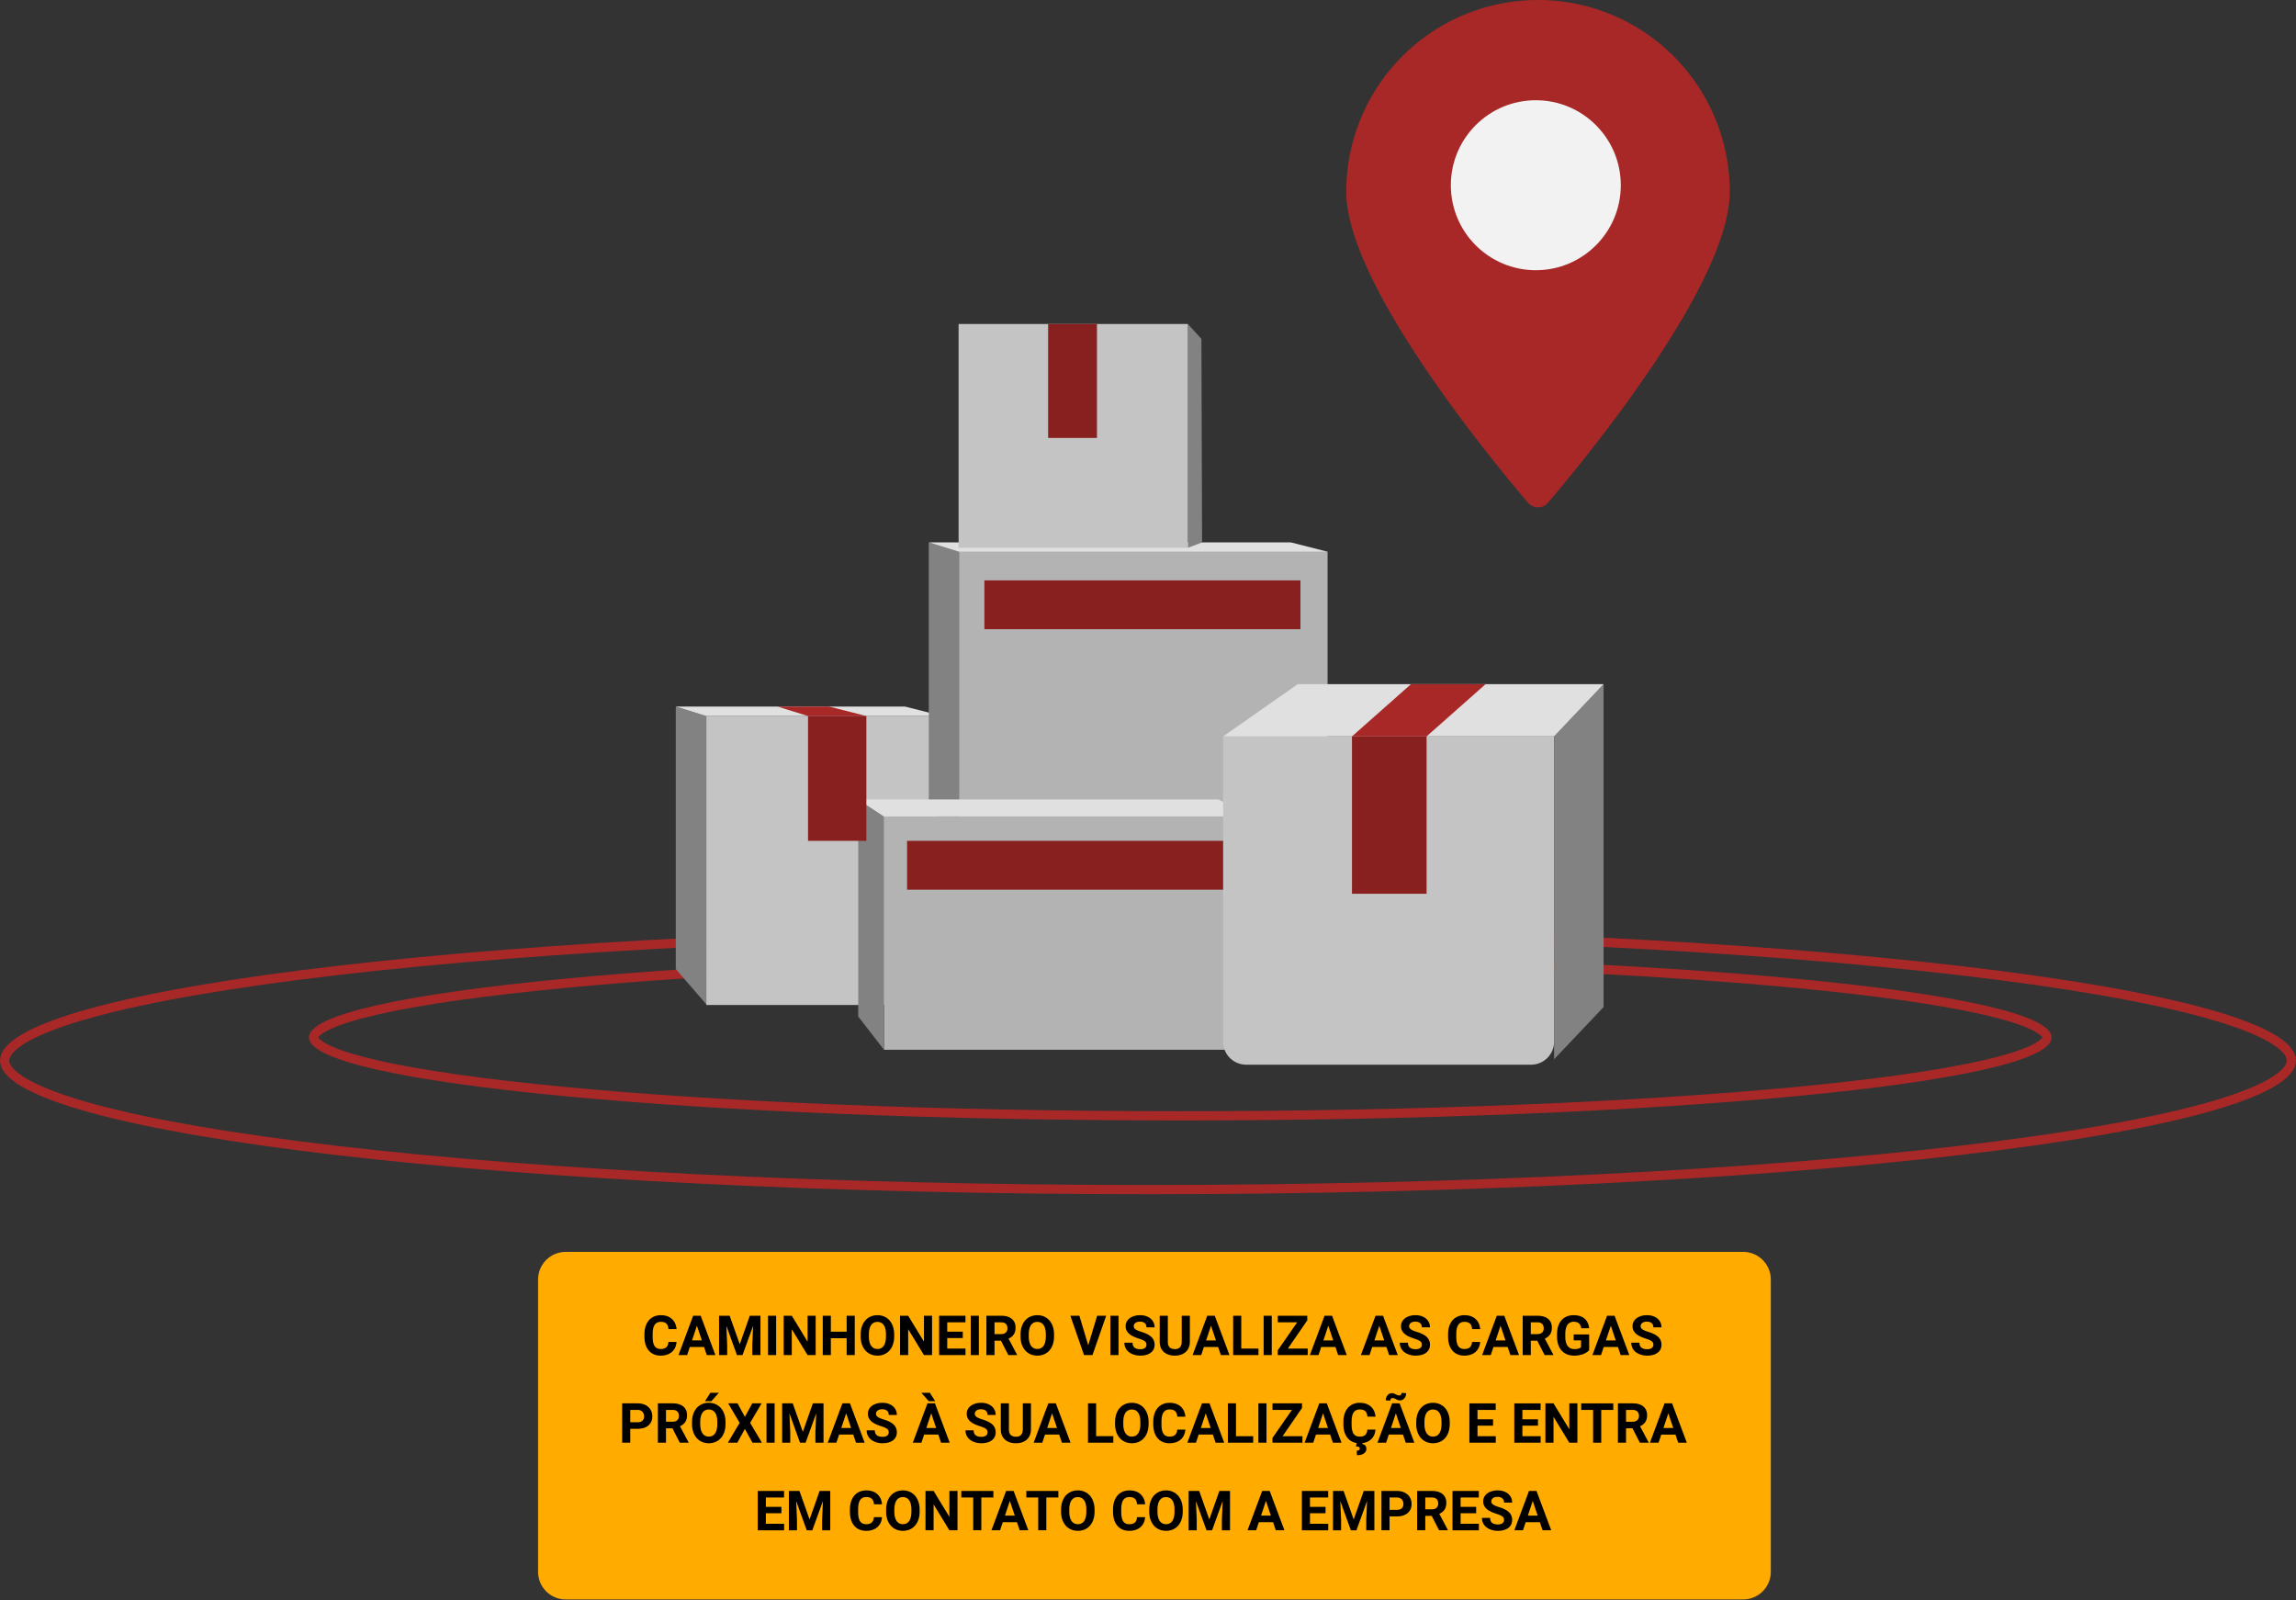 <svg xmlns="http://www.w3.org/2000/svg" width="498" height="347" fill="none" viewBox="0 0 498 347">
    <rect x="0" y="0" width="498" height="347" fill="#333333" stroke="none"/>
    <path fill="#A82827" d="M375.18 41.59c0 19.773-30.82 57.336-39.398 67.408a2.852 2.852 0 0 1-4.385 0C322.819 98.926 292 61.363 292 41.59A41.592 41.592 0 0 1 333.59 0a41.588 41.588 0 0 1 41.59 41.59z"/>
    <path fill="#F2F2F2" d="M333.117 58.604c10.18 0 18.432-8.252 18.432-18.432 0-10.18-8.252-18.432-18.432-18.432-10.179 0-18.431 8.252-18.431 18.432 0 10.18 8.252 18.432 18.431 18.432z"/>
    <path fill="#FFAB00" d="M378.086 271.509H122.71a6 6 0 0 0-6 6v63.378a6 6 0 0 0 6 6h255.376a6 6 0 0 0 6-6v-63.378a6 6 0 0 0-6-6z"/>
    <path fill="#000" d="M146.737 291.045c-.067.918-.407 1.641-1.02 2.168-.609.528-1.414.791-2.414.791-1.094 0-1.955-.367-2.584-1.101-.625-.739-.938-1.75-.938-3.035v-.522c0-.82.145-1.543.434-2.168.289-.625.701-1.103 1.236-1.435.539-.336 1.164-.504 1.875-.504.985 0 1.778.263 2.379.791.602.527.949 1.267 1.043 2.22h-1.758c-.043-.55-.197-.949-.462-1.195-.262-.25-.663-.375-1.202-.375-.586 0-1.025.211-1.318.633-.289.418-.437 1.068-.445 1.951v.645c0 .921.138 1.595.416 2.021.281.426.722.639 1.324.639.543 0 .947-.123 1.213-.369.269-.25.424-.635.463-1.155h1.758zm5.97 1.084h-3.082l-.586 1.758h-1.869l3.176-8.531h1.629l3.193 8.531h-1.869l-.592-1.758zm-2.607-1.424h2.133l-1.073-3.193-1.06 3.193zm8.162-5.349l2.191 6.187 2.18-6.187h2.309v8.531h-1.764v-2.332l.176-4.025-2.303 6.357h-1.207l-2.297-6.351.176 4.019v2.332h-1.758v-8.531h2.297zm10.084 8.531h-1.758v-8.531h1.758v8.531zm8.572 0h-1.758l-3.422-5.613v5.613h-1.757v-8.531h1.757l3.428 5.625v-5.625h1.752v8.531zm8.479 0h-1.758v-3.656h-3.428v3.656h-1.758v-8.531h1.758v3.457h3.428v-3.457h1.758v8.531zm8.549-4.072c0 .84-.149 1.576-.446 2.209-.297.633-.722 1.121-1.277 1.465-.551.343-1.184.515-1.899.515-.707 0-1.337-.17-1.892-.509-.555-.34-.985-.825-1.289-1.454-.305-.632-.459-1.359-.463-2.179v-.422c0-.84.15-1.578.451-2.215.305-.641.732-1.131 1.283-1.471.555-.343 1.188-.515 1.899-.515.711 0 1.341.172 1.892.515.555.34.983.83 1.283 1.471.305.637.458 1.373.458 2.209v.381zm-1.782-.387c0-.894-.16-1.574-.48-2.039-.321-.465-.778-.697-1.371-.697-.59 0-1.045.23-1.366.691-.32.457-.482 1.129-.486 2.016v.416c0 .871.16 1.547.481 2.027.32.481.781.721 1.382.721.59 0 1.043-.231 1.36-.692.316-.464.476-1.14.48-2.027v-.416zm9.996 4.459h-1.757l-3.422-5.613v5.613h-1.758v-8.531h1.758l3.427 5.625v-5.625h1.752v8.531zm6.668-3.697h-3.375v2.285h3.961v1.412h-5.718v-8.531h5.707v1.424h-3.95v2.033h3.375v1.377zm3.487 3.697h-1.758v-8.531h1.758v8.531zm4.793-3.123h-1.401v3.123h-1.758v-8.531h3.17c1.008 0 1.785.224 2.332.674.547.449.821 1.084.821 1.904 0 .582-.127 1.068-.381 1.459-.25.387-.631.695-1.143.926l1.846 3.486v.082h-1.887l-1.599-3.123zm-1.401-1.424h1.418c.442 0 .783-.111 1.026-.334.242-.226.363-.537.363-.931 0-.403-.115-.719-.346-.95-.226-.23-.576-.345-1.049-.345h-1.412v2.56zm12.914.475c0 .84-.148 1.576-.445 2.209-.297.633-.723 1.121-1.277 1.465-.551.343-1.184.515-1.899.515-.707 0-1.338-.17-1.892-.509-.555-.34-.985-.825-1.289-1.454-.305-.632-.459-1.359-.463-2.179v-.422c0-.84.15-1.578.451-2.215.305-.641.732-1.131 1.283-1.471.555-.343 1.188-.515 1.898-.515.711 0 1.342.172 1.893.515.555.34.982.83 1.283 1.471.305.637.457 1.373.457 2.209v.381zm-1.781-.387c0-.894-.16-1.574-.48-2.039-.321-.465-.778-.697-1.372-.697-.589 0-1.044.23-1.365.691-.32.457-.482 1.129-.486 2.016v.416c0 .871.16 1.547.48 2.027.321.481.782.721 1.383.721.59 0 1.043-.231 1.36-.692.316-.464.476-1.14.48-2.027v-.416zm9.199 2.344l1.934-6.416h1.957l-2.971 8.531h-1.834l-2.959-8.531h1.951l1.922 6.416zm6.569 2.115h-1.758v-8.531h1.758v8.531zm6.058-2.238c0-.332-.117-.586-.351-.762-.235-.18-.657-.367-1.266-.562-.609-.2-1.092-.395-1.447-.586-.969-.524-1.453-1.229-1.453-2.116 0-.461.129-.871.386-1.23.262-.363.635-.647 1.119-.85a4.243 4.243 0 0 1 1.641-.304c.609 0 1.152.111 1.629.334.477.218.846.529 1.107.931.266.403.399.86.399 1.371h-1.758c0-.39-.123-.693-.369-.908-.246-.219-.592-.328-1.037-.328-.43 0-.764.092-1.002.275a.853.853 0 0 0-.358.715c0 .278.139.51.416.698.282.187.694.363 1.237.527 1 .301 1.728.674 2.185 1.119.457.445.686 1 .686 1.664 0 .738-.279 1.318-.838 1.74-.559.418-1.311.627-2.256.627a4.392 4.392 0 0 1-1.793-.357c-.539-.242-.951-.572-1.236-.99a2.545 2.545 0 0 1-.422-1.453h1.764c0 .941.562 1.412 1.687 1.412.418 0 .744-.084.979-.252a.837.837 0 0 0 .351-.715zm9.416-6.293v5.619c0 .934-.293 1.672-.879 2.215-.582.543-1.379.814-2.39.814-.996 0-1.787-.263-2.373-.791-.586-.527-.885-1.252-.897-2.174v-5.683h1.758v5.631c0 .558.133.967.398 1.224.27.254.641.381 1.114.381.988 0 1.49-.519 1.506-1.558v-5.678h1.763zm6.129 6.773h-3.082l-.586 1.758h-1.869l3.176-8.531h1.629l3.193 8.531h-1.869l-.592-1.758zm-2.607-1.424h2.133l-1.073-3.193-1.06 3.193zm7.623 1.77h3.732v1.412h-5.49v-8.531h1.758v7.119zm6.615 1.412h-1.758v-8.531h1.758v8.531zm3.498-1.412h4.301v1.412h-6.498v-1.031l4.219-6.076h-4.213v-1.424h6.398v1.008l-4.207 6.111zm10.313-.346h-3.082l-.586 1.758h-1.87l3.176-8.531h1.629l3.193 8.531h-1.869l-.591-1.758zm-2.608-1.424h2.133l-1.072-3.193-1.061 3.193zm13.67 1.424h-3.082l-.586 1.758h-1.869l3.176-8.531h1.629l3.193 8.531h-1.869l-.592-1.758zm-2.607-1.424h2.132l-1.072-3.193-1.06 3.193zm10.289.944c0-.332-.118-.586-.352-.762-.234-.18-.656-.367-1.266-.562-.609-.2-1.091-.395-1.447-.586-.969-.524-1.453-1.229-1.453-2.116 0-.461.129-.871.387-1.23.262-.363.635-.647 1.119-.85a4.235 4.235 0 0 1 1.641-.304c.609 0 1.152.111 1.628.334.477.218.846.529 1.108.931.266.403.398.86.398 1.371h-1.757c0-.39-.124-.693-.37-.908-.246-.219-.591-.328-1.037-.328-.429 0-.763.092-1.002.275a.852.852 0 0 0-.357.715c0 .278.139.51.416.698.281.187.693.363 1.236.527 1 .301 1.729.674 2.186 1.119.457.445.685 1 .685 1.664 0 .738-.279 1.318-.838 1.74-.558.418-1.31.627-2.255.627a4.389 4.389 0 0 1-1.793-.357c-.539-.242-.952-.572-1.237-.99a2.545 2.545 0 0 1-.422-1.453h1.764c0 .941.563 1.412 1.688 1.412.418 0 .744-.084.978-.252a.838.838 0 0 0 .352-.715zm12.644-.604c-.066.918-.406 1.641-1.019 2.168-.61.528-1.414.791-2.414.791-1.094 0-1.955-.367-2.584-1.101-.625-.739-.938-1.75-.938-3.035v-.522c0-.82.145-1.543.434-2.168.289-.625.701-1.103 1.236-1.435.539-.336 1.164-.504 1.875-.504.984 0 1.777.263 2.379.791.602.527.949 1.267 1.043 2.22h-1.758c-.043-.55-.197-.949-.463-1.195-.261-.25-.662-.375-1.201-.375-.586 0-1.025.211-1.318.633-.289.418-.438 1.068-.446 1.951v.645c0 .921.139 1.595.416 2.021.282.426.723.639 1.325.639.543 0 .947-.123 1.213-.369.269-.25.423-.635.462-1.155h1.758zm5.971 1.084h-3.082l-.586 1.758h-1.869l3.176-8.531h1.628l3.194 8.531h-1.869l-.592-1.758zm-2.608-1.424h2.133l-1.072-3.193-1.061 3.193zm9.024.059h-1.4v3.123h-1.758v-8.531h3.17c1.007 0 1.785.224 2.332.674.547.449.82 1.084.82 1.904 0 .582-.127 1.068-.381 1.459-.25.387-.631.695-1.142.926l1.845 3.486v.082h-1.886l-1.6-3.123zm-1.4-1.424h1.418c.441 0 .783-.111 1.025-.334.242-.226.363-.537.363-.931 0-.403-.115-.719-.346-.95-.226-.23-.576-.345-1.048-.345h-1.412v2.56zm12.656 3.469c-.317.379-.764.674-1.342.885a5.669 5.669 0 0 1-1.922.31c-.738 0-1.387-.16-1.945-.48a3.26 3.26 0 0 1-1.289-1.406c-.301-.614-.455-1.334-.463-2.163v-.58c0-.851.142-1.588.428-2.209.289-.625.703-1.101 1.242-1.429.543-.332 1.178-.498 1.904-.498 1.012 0 1.803.242 2.373.726.57.481.908 1.182 1.014 2.104h-1.711c-.078-.489-.252-.846-.522-1.073-.265-.226-.632-.339-1.101-.339-.598 0-1.053.224-1.365.673-.313.45-.471 1.118-.475 2.004v.545c0 .895.17 1.571.51 2.028.34.457.838.685 1.494.685.66 0 1.131-.14 1.412-.422v-1.47h-1.6v-1.295h3.358v3.404zm6.246-.68h-3.082l-.586 1.758h-1.869l3.176-8.531h1.628l3.194 8.531h-1.869l-.592-1.758zm-2.608-1.424h2.133l-1.072-3.193-1.061 3.193zm10.29.944c0-.332-.118-.586-.352-.762-.234-.18-.656-.367-1.266-.562-.609-.2-1.091-.395-1.447-.586-.969-.524-1.453-1.229-1.453-2.116 0-.461.129-.871.387-1.23.261-.363.634-.647 1.119-.85a4.234 4.234 0 0 1 1.64-.304c.61 0 1.153.111 1.629.334.477.218.846.529 1.108.931.265.403.398.86.398 1.371h-1.758c0-.39-.123-.693-.369-.908-.246-.219-.592-.328-1.037-.328-.43 0-.764.092-1.002.275a.852.852 0 0 0-.357.715c0 .278.138.51.416.698.281.187.693.363 1.236.527 1 .301 1.729.674 2.186 1.119.457.445.685 1 .685 1.664 0 .738-.279 1.318-.838 1.74-.558.418-1.31.627-2.256.627a4.396 4.396 0 0 1-1.793-.357c-.539-.242-.951-.572-1.236-.99a2.545 2.545 0 0 1-.422-1.453h1.764c0 .941.562 1.412 1.687 1.412.418 0 .745-.084.979-.252a.838.838 0 0 0 .352-.715zm-221.907 18.232v3.006h-1.758v-8.531h3.329c.64 0 1.203.117 1.687.351.488.235.863.569 1.125 1.002.262.43.393.92.393 1.471 0 .836-.287 1.496-.862 1.981-.57.48-1.361.72-2.373.72h-1.541zm0-1.424h1.571c.464 0 .818-.109 1.06-.328.246-.218.369-.531.369-.937 0-.418-.123-.756-.369-1.014s-.586-.391-1.019-.398h-1.612v2.677zm9.147 1.307h-1.401v3.123h-1.757v-8.531h3.169c1.008 0 1.786.224 2.333.674.546.449.82 1.084.82 1.904 0 .582-.127 1.068-.381 1.459-.25.387-.631.695-1.143.926l1.846 3.486v.082h-1.887l-1.599-3.123zm-1.401-1.424h1.418c.442 0 .784-.111 1.026-.334.242-.226.363-.537.363-.931 0-.403-.115-.719-.346-.95-.226-.23-.576-.345-1.049-.345h-1.412v2.56zm12.914.475c0 .84-.148 1.576-.445 2.209-.297.633-.723 1.121-1.277 1.465-.551.343-1.184.515-1.899.515-.707 0-1.338-.17-1.892-.509-.555-.34-.985-.825-1.289-1.454-.305-.632-.459-1.359-.463-2.179v-.422c0-.84.15-1.578.451-2.215.305-.641.732-1.131 1.283-1.471.555-.343 1.188-.515 1.899-.515.711 0 1.341.172 1.892.515.555.34.983.83 1.283 1.471.305.637.457 1.373.457 2.209v.381zm-1.781-.387c0-.894-.16-1.574-.48-2.039-.321-.465-.778-.697-1.371-.697-.59 0-1.045.23-1.366.691-.32.457-.482 1.129-.486 2.016v.416c0 .871.16 1.547.481 2.027.32.481.781.721 1.382.721.59 0 1.043-.231 1.36-.692.316-.464.476-1.14.48-2.027v-.416zm-1.512-6.357h1.846l-1.623 1.816h-1.377l1.154-1.816zm7.495 5.226l1.599-2.941h2.022l-2.485 4.23 2.549 4.301h-2.045l-1.64-2.988-1.641 2.988h-2.045l2.549-4.301-2.484-4.23h2.021l1.6 2.941zm6.445 5.59h-1.758v-8.531h1.758v8.531zm3.932-8.531l2.191 6.187 2.18-6.187h2.308v8.531h-1.763v-2.332l.175-4.025-2.302 6.357h-1.207l-2.297-6.351.175 4.019v2.332h-1.757v-8.531h2.297zm13.136 6.773h-3.082l-.586 1.758h-1.869l3.176-8.531h1.629l3.193 8.531h-1.869l-.592-1.758zm-2.607-1.424h2.133l-1.073-3.193-1.06 3.193zm10.289.944c0-.332-.117-.586-.352-.762-.234-.18-.656-.367-1.265-.562-.61-.2-1.092-.395-1.448-.586-.968-.524-1.453-1.229-1.453-2.116 0-.461.129-.871.387-1.23.262-.363.635-.647 1.119-.85a4.235 4.235 0 0 1 1.641-.304c.609 0 1.152.111 1.629.334.476.218.845.529 1.107.931.266.403.399.86.399 1.371h-1.758c0-.39-.123-.693-.369-.908-.246-.219-.592-.328-1.037-.328-.43 0-.764.092-1.002.275a.85.85 0 0 0-.358.715c0 .278.139.51.416.698.281.187.694.363 1.236.527 1 .301 1.729.674 2.186 1.119.457.445.686 1 .686 1.664 0 .738-.28 1.318-.838 1.74-.559.418-1.311.627-2.256.627a4.392 4.392 0 0 1-1.793-.357c-.539-.242-.951-.572-1.236-.99-.282-.418-.422-.903-.422-1.453h1.763c0 .941.563 1.412 1.688 1.412.418 0 .744-.084.978-.252a.836.836 0 0 0 .352-.715zm10.764.48h-3.082l-.586 1.758h-1.87l3.176-8.531h1.629l3.194 8.531h-1.87l-.591-1.758zm-2.608-1.424h2.133l-1.072-3.193-1.061 3.193zm1.928-5.818h-1.389l-1.617-1.816h1.846l1.16 1.816zm11.35 6.762c0-.332-.118-.586-.352-.762-.234-.18-.656-.367-1.266-.562-.609-.2-1.091-.395-1.447-.586-.969-.524-1.453-1.229-1.453-2.116 0-.461.129-.871.387-1.23.261-.363.634-.647 1.119-.85a4.234 4.234 0 0 1 1.64-.304c.61 0 1.153.111 1.629.334.477.218.846.529 1.108.931.265.403.398.86.398 1.371h-1.758c0-.39-.123-.693-.369-.908-.246-.219-.592-.328-1.037-.328-.43 0-.764.092-1.002.275a.852.852 0 0 0-.357.715c0 .278.138.51.416.698.281.187.693.363 1.236.527 1 .301 1.729.674 2.186 1.119.457.445.685 1 .685 1.664 0 .738-.279 1.318-.838 1.74-.558.418-1.31.627-2.256.627a4.396 4.396 0 0 1-1.793-.357c-.539-.242-.951-.572-1.236-.99a2.545 2.545 0 0 1-.422-1.453h1.764c0 .941.562 1.412 1.687 1.412.418 0 .745-.084.979-.252a.838.838 0 0 0 .352-.715zm9.416-6.293v5.619c0 .934-.293 1.672-.879 2.215-.582.543-1.379.814-2.391.814-.996 0-1.787-.263-2.373-.791-.586-.527-.885-1.252-.897-2.174v-5.683h1.758v5.631c0 .558.133.967.399 1.224.269.254.64.381 1.113.381.988 0 1.49-.519 1.506-1.558v-5.678h1.764zm6.128 6.773h-3.082l-.586 1.758h-1.869l3.176-8.531h1.629l3.193 8.531h-1.869l-.592-1.758zm-2.607-1.424h2.133l-1.072-3.193-1.061 3.193zm10.611 1.77h3.733v1.412h-5.49v-8.531h1.757v7.119zm11.379-2.66c0 .84-.148 1.576-.445 2.209-.297.633-.723 1.121-1.277 1.465-.551.343-1.184.515-1.899.515-.707 0-1.338-.17-1.892-.509-.555-.34-.985-.825-1.289-1.454-.305-.632-.459-1.359-.463-2.179v-.422c0-.84.15-1.578.451-2.215.304-.641.732-1.131 1.283-1.471.555-.343 1.187-.515 1.898-.515.711 0 1.342.172 1.893.515.555.34.982.83 1.283 1.471.305.637.457 1.373.457 2.209v.381zm-1.781-.387c0-.894-.16-1.574-.48-2.039-.321-.465-.778-.697-1.372-.697-.589 0-1.044.23-1.365.691-.32.457-.482 1.129-.486 2.016v.416c0 .871.16 1.547.48 2.027.321.481.782.721 1.383.721.59 0 1.043-.231 1.36-.692.316-.464.476-1.14.48-2.027v-.416zm9.756 1.617c-.067.918-.406 1.641-1.02 2.168-.609.528-1.414.791-2.414.791-1.093 0-1.955-.367-2.584-1.101-.625-.739-.937-1.75-.937-3.035v-.522c0-.82.144-1.543.433-2.168.289-.625.702-1.103 1.237-1.435.539-.336 1.164-.504 1.875-.504.984 0 1.777.263 2.379.791.601.527.949 1.267 1.043 2.22h-1.758c-.043-.55-.198-.949-.463-1.195-.262-.25-.662-.375-1.201-.375-.586 0-1.026.211-1.319.633-.289.418-.437 1.068-.445 1.951v.645c0 .921.139 1.595.416 2.021.281.426.723.639 1.324.639.543 0 .948-.123 1.213-.369.27-.25.424-.635.463-1.155h1.758zm5.971 1.084h-3.082l-.586 1.758h-1.87l3.176-8.531h1.629l3.193 8.531h-1.869l-.591-1.758zm-2.608-1.424h2.133l-1.072-3.193-1.061 3.193zm7.623 1.77h3.733v1.412h-5.491v-8.531h1.758v7.119zm6.615 1.412h-1.757v-8.531h1.757v8.531zm3.498-1.412h4.301v1.412H276v-1.031l4.219-6.076h-4.213v-1.424h6.398v1.008l-4.207 6.111zm10.313-.346h-3.082l-.586 1.758h-1.869l3.176-8.531h1.629l3.193 8.531h-1.869l-.592-1.758zm-2.607-1.424h2.132l-1.072-3.193-1.06 3.193zm12.433.34c-.066.918-.406 1.641-1.019 2.168-.61.528-1.414.791-2.414.791-1.094 0-1.956-.367-2.584-1.101-.625-.739-.938-1.75-.938-3.035v-.522c0-.82.145-1.543.434-2.168.289-.625.701-1.103 1.236-1.435.539-.336 1.164-.504 1.875-.504.984 0 1.777.263 2.379.791.601.527.949 1.267 1.043 2.22h-1.758c-.043-.55-.197-.949-.463-1.195-.262-.25-.662-.375-1.201-.375-.586 0-1.025.211-1.318.633-.289.418-.438 1.068-.446 1.951v.645c0 .921.139 1.595.416 2.021.282.426.723.639 1.325.639.543 0 .947-.123 1.212-.369.27-.25.424-.635.463-1.155h1.758zm-2.789 2.807l-.064.34c.586.105.879.443.879 1.013 0 .43-.18.77-.54 1.02-.355.25-.857.375-1.505.375l-.041-.979c.437 0 .656-.158.656-.474 0-.164-.067-.277-.199-.34-.129-.059-.34-.098-.633-.117l.181-.838h1.266zm8.76-1.723h-3.082l-.586 1.758h-1.869l3.176-8.531h1.628l3.194 8.531h-1.869l-.592-1.758zm-2.608-1.424h2.133l-1.072-3.193-1.061 3.193zm3.288-7.552c0 .441-.129.812-.387 1.113-.258.297-.572.445-.944.445-.148 0-.281-.015-.398-.047a2.981 2.981 0 0 1-.475-.216 2.361 2.361 0 0 0-.439-.2 1.017 1.017 0 0 0-.293-.041.48.48 0 0 0-.352.147c-.093.098-.14.236-.14.416l-.985-.059c0-.433.127-.802.381-1.107.258-.305.573-.457.944-.457.117 0 .226.015.328.047.105.027.275.097.51.211.234.113.396.181.486.205.09.023.183.035.281.035a.49.49 0 0 0 .352-.141c.101-.097.152-.236.152-.416l.979.065zm9.457 6.662c0 .84-.149 1.576-.446 2.209-.297.633-.722 1.121-1.277 1.465-.551.343-1.184.515-1.899.515-.707 0-1.337-.17-1.892-.509-.555-.34-.984-.825-1.289-1.454-.305-.632-.459-1.359-.463-2.179v-.422c0-.84.15-1.578.451-2.215.305-.641.733-1.131 1.283-1.471.555-.343 1.188-.515 1.899-.515.711 0 1.342.172 1.892.515.555.34.983.83 1.284 1.471.304.637.457 1.373.457 2.209v.381zm-1.782-.387c0-.894-.16-1.574-.48-2.039-.32-.465-.778-.697-1.371-.697-.59 0-1.045.23-1.365.691-.321.457-.483 1.129-.487 2.016v.416c0 .871.16 1.547.481 2.027.32.481.781.721 1.382.721.59 0 1.043-.231 1.36-.692.316-.464.476-1.14.48-2.027v-.416zm11.18.762h-3.375v2.285h3.961v1.412h-5.719v-8.531h5.707v1.424h-3.949v2.033h3.375v1.377zm9.738 0h-3.375v2.285h3.961v1.412h-5.719v-8.531h5.707v1.424h-3.949v2.033h3.375v1.377zm8.555 3.697h-1.758l-3.422-5.613v5.613h-1.758v-8.531h1.758l3.428 5.625v-5.625h1.752v8.531zm7.781-7.107h-2.613v7.107h-1.758v-7.107h-2.578v-1.424h6.949v1.424zm4.166 3.984h-1.4v3.123h-1.758v-8.531h3.17c1.008 0 1.785.224 2.332.674.547.449.82 1.084.82 1.904 0 .582-.127 1.068-.381 1.459-.25.387-.63.695-1.142.926l1.846 3.486v.082h-1.887l-1.6-3.123zm-1.4-1.424h1.418c.441 0 .783-.111 1.025-.334.242-.226.363-.537.363-.931 0-.403-.115-.719-.345-.95-.227-.23-.576-.345-1.049-.345h-1.412v2.56zm10.722 2.789h-3.082l-.585 1.758h-1.87l3.176-8.531h1.629l3.193 8.531h-1.869l-.592-1.758zm-2.607-1.424h2.133l-1.072-3.193-1.061 3.193zM169.488 328.19h-3.375v2.285h3.961v1.412h-5.718v-8.531h5.707v1.424h-3.95v2.033h3.375v1.377zm3.915-4.834l2.191 6.187 2.18-6.187h2.308v8.531h-1.763v-2.332l.175-4.025-2.302 6.357h-1.207l-2.297-6.351.175 4.019v2.332h-1.757v-8.531h2.297zm17.9 5.689c-.066.918-.406 1.641-1.02 2.168-.609.528-1.414.791-2.414.791-1.093 0-1.955-.367-2.584-1.101-.625-.739-.937-1.75-.937-3.035v-.522c0-.82.144-1.543.433-2.168.29-.625.702-1.103 1.237-1.435.539-.336 1.164-.504 1.875-.504.984 0 1.777.263 2.379.791.601.527.949 1.267 1.043 2.22h-1.758c-.043-.55-.197-.949-.463-1.195-.262-.25-.662-.375-1.201-.375-.586 0-1.026.211-1.319.633-.289.418-.437 1.068-.445 1.951v.645c0 .921.139 1.595.416 2.021.281.426.723.639 1.324.639.543 0 .948-.123 1.213-.369.27-.25.424-.635.463-1.155h1.758zm8.162-1.23c0 .84-.148 1.576-.445 2.209-.297.633-.723 1.121-1.278 1.465-.55.343-1.183.515-1.898.515-.707 0-1.338-.17-1.893-.509-.554-.34-.984-.825-1.289-1.454-.304-.632-.459-1.359-.463-2.179v-.422c0-.84.151-1.578.452-2.215.304-.641.732-1.131 1.283-1.471.554-.343 1.187-.515 1.898-.515.711 0 1.342.172 1.893.515.554.34.982.83 1.283 1.471.305.637.457 1.373.457 2.209v.381zm-1.781-.387c0-.894-.16-1.574-.481-2.039-.32-.465-.777-.697-1.371-.697-.59 0-1.045.23-1.365.691-.32.457-.482 1.129-.486 2.016v.416c0 .871.16 1.547.48 2.027.32.481.781.721 1.383.721.59 0 1.043-.231 1.359-.692.317-.464.477-1.14.481-2.027v-.416zm9.996 4.459h-1.758l-3.422-5.613v5.613h-1.758v-8.531h1.758l3.428 5.625v-5.625h1.752v8.531zm7.781-7.107h-2.613v7.107h-1.758v-7.107h-2.578v-1.424h6.949v1.424zm5.121 5.349H217.5l-.586 1.758h-1.869l3.176-8.531h1.629l3.193 8.531h-1.869l-.592-1.758zm-2.607-1.424h2.133l-1.073-3.193-1.06 3.193zm11.584-3.925h-2.613v7.107h-1.758v-7.107h-2.578v-1.424h6.949v1.424zm7.851 3.035c0 .84-.148 1.576-.445 2.209-.297.633-.723 1.121-1.277 1.465-.551.343-1.184.515-1.899.515-.707 0-1.338-.17-1.892-.509-.555-.34-.985-.825-1.289-1.454-.305-.632-.459-1.359-.463-2.179v-.422c0-.84.15-1.578.451-2.215.305-.641.732-1.131 1.283-1.471.555-.343 1.188-.515 1.899-.515.71 0 1.341.172 1.892.515.555.34.983.83 1.283 1.471.305.637.457 1.373.457 2.209v.381zm-1.781-.387c0-.894-.16-1.574-.48-2.039-.321-.465-.778-.697-1.371-.697-.59 0-1.045.23-1.366.691-.32.457-.482 1.129-.486 2.016v.416c0 .871.16 1.547.48 2.027.321.481.782.721 1.383.721.59 0 1.043-.231 1.36-.692.316-.464.476-1.14.48-2.027v-.416zm12.744 1.617c-.066.918-.406 1.641-1.019 2.168-.61.528-1.414.791-2.414.791-1.094 0-1.955-.367-2.584-1.101-.625-.739-.938-1.75-.938-3.035v-.522c0-.82.145-1.543.434-2.168.289-.625.701-1.103 1.236-1.435.539-.336 1.164-.504 1.875-.504.984 0 1.777.263 2.379.791.602.527.949 1.267 1.043 2.22h-1.758c-.043-.55-.197-.949-.463-1.195-.261-.25-.662-.375-1.201-.375-.586 0-1.025.211-1.318.633-.289.418-.438 1.068-.446 1.951v.645c0 .921.139 1.595.416 2.021.282.426.723.639 1.325.639.543 0 .947-.123 1.213-.369.269-.25.423-.635.462-1.155h1.758zm8.162-1.23c0 .84-.148 1.576-.445 2.209-.297.633-.723 1.121-1.277 1.465-.551.343-1.184.515-1.899.515-.707 0-1.338-.17-1.892-.509-.555-.34-.985-.825-1.289-1.454-.305-.632-.459-1.359-.463-2.179v-.422c0-.84.15-1.578.451-2.215.305-.641.732-1.131 1.283-1.471.555-.343 1.188-.515 1.899-.515.71 0 1.341.172 1.892.515.555.34.983.83 1.283 1.471.305.637.457 1.373.457 2.209v.381zm-1.781-.387c0-.894-.16-1.574-.48-2.039-.321-.465-.778-.697-1.371-.697-.59 0-1.045.23-1.366.691-.32.457-.482 1.129-.486 2.016v.416c0 .871.16 1.547.48 2.027.321.481.782.721 1.383.721.59 0 1.043-.231 1.36-.692.316-.464.476-1.14.48-2.027v-.416zm5.356-4.072l2.191 6.187 2.18-6.187h2.308v8.531h-1.763v-2.332l.175-4.025-2.302 6.357h-1.207l-2.297-6.351.176 4.019v2.332h-1.758v-8.531h2.297zm16.019 6.773h-3.082l-.586 1.758h-1.869l3.176-8.531h1.629l3.193 8.531h-1.869l-.592-1.758zm-2.607-1.424h2.132l-1.072-3.193-1.06 3.193zm13.986-.515h-3.375v2.285h3.961v1.412h-5.719v-8.531h5.707v1.424h-3.949v2.033h3.375v1.377zm3.914-4.834l2.191 6.187 2.18-6.187h2.309v8.531h-1.764v-2.332l.176-4.025-2.303 6.357h-1.207l-2.297-6.351.176 4.019v2.332h-1.758v-8.531h2.297zm9.973 5.525v3.006h-1.758v-8.531h3.328c.641 0 1.203.117 1.688.351.488.235.863.569 1.125 1.002.261.43.392.92.392 1.471 0 .836-.287 1.496-.861 1.981-.571.48-1.362.72-2.373.72h-1.541zm0-1.424h1.57c.465 0 .818-.109 1.061-.328.246-.218.369-.531.369-.937 0-.418-.123-.756-.369-1.014-.247-.258-.586-.391-1.02-.398h-1.611v2.677zm9.146 1.307h-1.4v3.123h-1.758v-8.531h3.17c1.008 0 1.785.224 2.332.674.547.449.82 1.084.82 1.904 0 .582-.127 1.068-.381 1.459-.25.387-.63.695-1.142.926l1.846 3.486v.082h-1.887l-1.6-3.123zm-1.4-1.424h1.418c.441 0 .783-.111 1.025-.334.242-.226.363-.537.363-.931 0-.403-.115-.719-.345-.95-.227-.23-.576-.345-1.049-.345h-1.412v2.56zm11.039.85h-3.375v2.285h3.961v1.412h-5.719v-8.531h5.707v1.424h-3.949v2.033h3.375v1.377zm6.041 1.459c0-.332-.117-.586-.352-.762-.234-.18-.656-.367-1.265-.562-.61-.2-1.092-.395-1.448-.586-.968-.524-1.453-1.229-1.453-2.116 0-.461.129-.871.387-1.23.262-.363.635-.647 1.119-.85a4.235 4.235 0 0 1 1.641-.304c.609 0 1.152.111 1.629.334.476.218.845.529 1.107.931.266.403.399.86.399 1.371h-1.758c0-.39-.123-.693-.369-.908-.246-.219-.592-.328-1.037-.328-.43 0-.764.092-1.002.275a.85.85 0 0 0-.358.715c0 .278.139.51.416.698.281.187.694.363 1.236.527 1 .301 1.729.674 2.186 1.119.457.445.686 1 .686 1.664 0 .738-.28 1.318-.838 1.74-.559.418-1.311.627-2.256.627a4.392 4.392 0 0 1-1.793-.357c-.539-.242-.951-.572-1.236-.99-.282-.418-.422-.903-.422-1.453h1.763c0 .941.563 1.412 1.688 1.412.418 0 .744-.084.978-.252a.836.836 0 0 0 .352-.715zm7.775.48h-3.082l-.586 1.758h-1.869l3.176-8.531h1.629l3.193 8.531h-1.869l-.592-1.758zm-2.607-1.424h2.133l-1.073-3.193-1.06 3.193z"/>
    <path stroke="#A82827" stroke-width="2" d="M497 230c0 .691-.296 1.456-1.039 2.308-.749.859-1.909 1.754-3.514 2.667-3.21 1.827-8.009 3.622-14.28 5.349-12.527 3.449-30.701 6.567-53.213 9.189C379.943 254.755 317.733 258 249 258s-130.943-3.245-175.954-8.487c-22.512-2.622-40.686-5.74-53.213-9.189-6.271-1.727-11.07-3.522-14.28-5.349-1.605-.913-2.765-1.808-3.514-2.667C1.296 231.456 1 230.691 1 230c0-.691.296-1.456 1.04-2.308.748-.859 1.908-1.754 3.513-2.667 3.21-1.827 8.009-3.622 14.28-5.349 12.527-3.449 30.7-6.567 53.213-9.189C118.057 205.245 180.267 202 249 202s130.943 3.245 175.954 8.487c22.512 2.622 40.686 5.74 53.213 9.189 6.271 1.727 11.07 3.522 14.28 5.349 1.605.913 2.765 1.808 3.514 2.667.743.852 1.039 1.617 1.039 2.308z"/>
    <path stroke="#A82827" stroke-width="2" d="M444 225c0 .239-.123.608-.66 1.111-.535.502-1.389 1.045-2.602 1.61-2.42 1.126-6.051 2.238-10.81 3.31-9.503 2.139-23.293 4.074-40.38 5.701C355.386 239.986 308.17 242 256 242s-99.386-2.014-133.548-5.268c-17.087-1.627-30.877-3.562-40.38-5.701-4.76-1.072-8.39-2.184-10.81-3.31-1.213-.565-2.067-1.108-2.602-1.61-.537-.503-.66-.872-.66-1.111s.123-.608.66-1.111c.535-.502 1.389-1.045 2.602-1.61 2.42-1.126 6.05-2.238 10.81-3.31 9.503-2.139 23.293-4.074 40.38-5.701C156.614 210.014 203.83 208 256 208s99.386 2.014 133.548 5.268c17.087 1.627 30.877 3.562 40.38 5.701 4.759 1.072 8.39 2.184 10.81 3.31 1.213.565 2.067 1.108 2.602 1.61.537.503.66.872.66 1.111z"/>
    <path fill="#C4C4C4" d="M204.39 155.294h-51.193v62.668h51.193z"/>
    <path fill="#828282" d="M153.196 155.295l-6.62-2.06v56.931l6.62 7.649v-62.52z"/>
    <path fill="#E0E0E0" d="M204.39 155.295l-8.091-2.06h-49.723l6.62 2.06h51.194z"/>
    <path fill="#A82827" d="M187.914 155.295l-8.091-2.06h-11.18l6.619 2.06h12.652z"/>
    <path fill="#B3B3B3" d="M287.947 119.695h-80.026v62.668h80.026z"/>
    <path fill="#828282" d="M208.067 119.695l-6.619-2.06v56.931l6.619 7.649v-62.52z"/>
    <path fill="#E0E0E0" d="M288.093 119.695l-8.091-2.06h-78.555l6.62 2.06h80.026z"/>
    <path fill="#B3B3B3" d="M271.471 177.066h-79.732v50.605h79.732z"/>
    <path fill="#828282" d="M191.738 177.066l-5.59-3.677v47.074l5.59 7.208v-50.605z"/>
    <path fill="#E0E0E0" d="M271.471 177.066l-7.209-3.677h-78.114l5.59 3.677h79.733z"/>
    <path fill="#C4C4C4" d="M265.292 159.708h71.788v66.2a5 5 0 0 1-5 5h-61.788a5 5 0 0 1-5-5v-66.2z"/>
    <path fill="#828282" d="M337.081 159.708l10.738-11.328v70.024l-10.738 11.327v-70.023zM257.642 70.266l2.942 3.237.147 44.132-3.089 1.177V70.266z"/>
    <path fill="#E0E0E0" d="M265.295 159.708l16.179-11.328h66.345l-10.739 11.328h-71.785z"/>
    <path fill="#C4C4C4" d="M207.92 70.266h49.722v48.545H207.92z"/>
    <path fill="#87201F" d="M293.243 159.708h16.182v34.129h-16.182zM227.338 70.266h10.592V94.98h-10.592zM175.262 155.294h12.651v27.068h-12.651z"/>
    <path fill="#A82827" d="M306.041 148.38h16.182l-12.799 11.328h-16.181l12.798-11.328z"/>
    <path fill="#87201F" d="M213.511 125.873h68.552v10.592h-68.552zM196.74 182.362h68.552v10.592H196.74z"/>
</svg>
